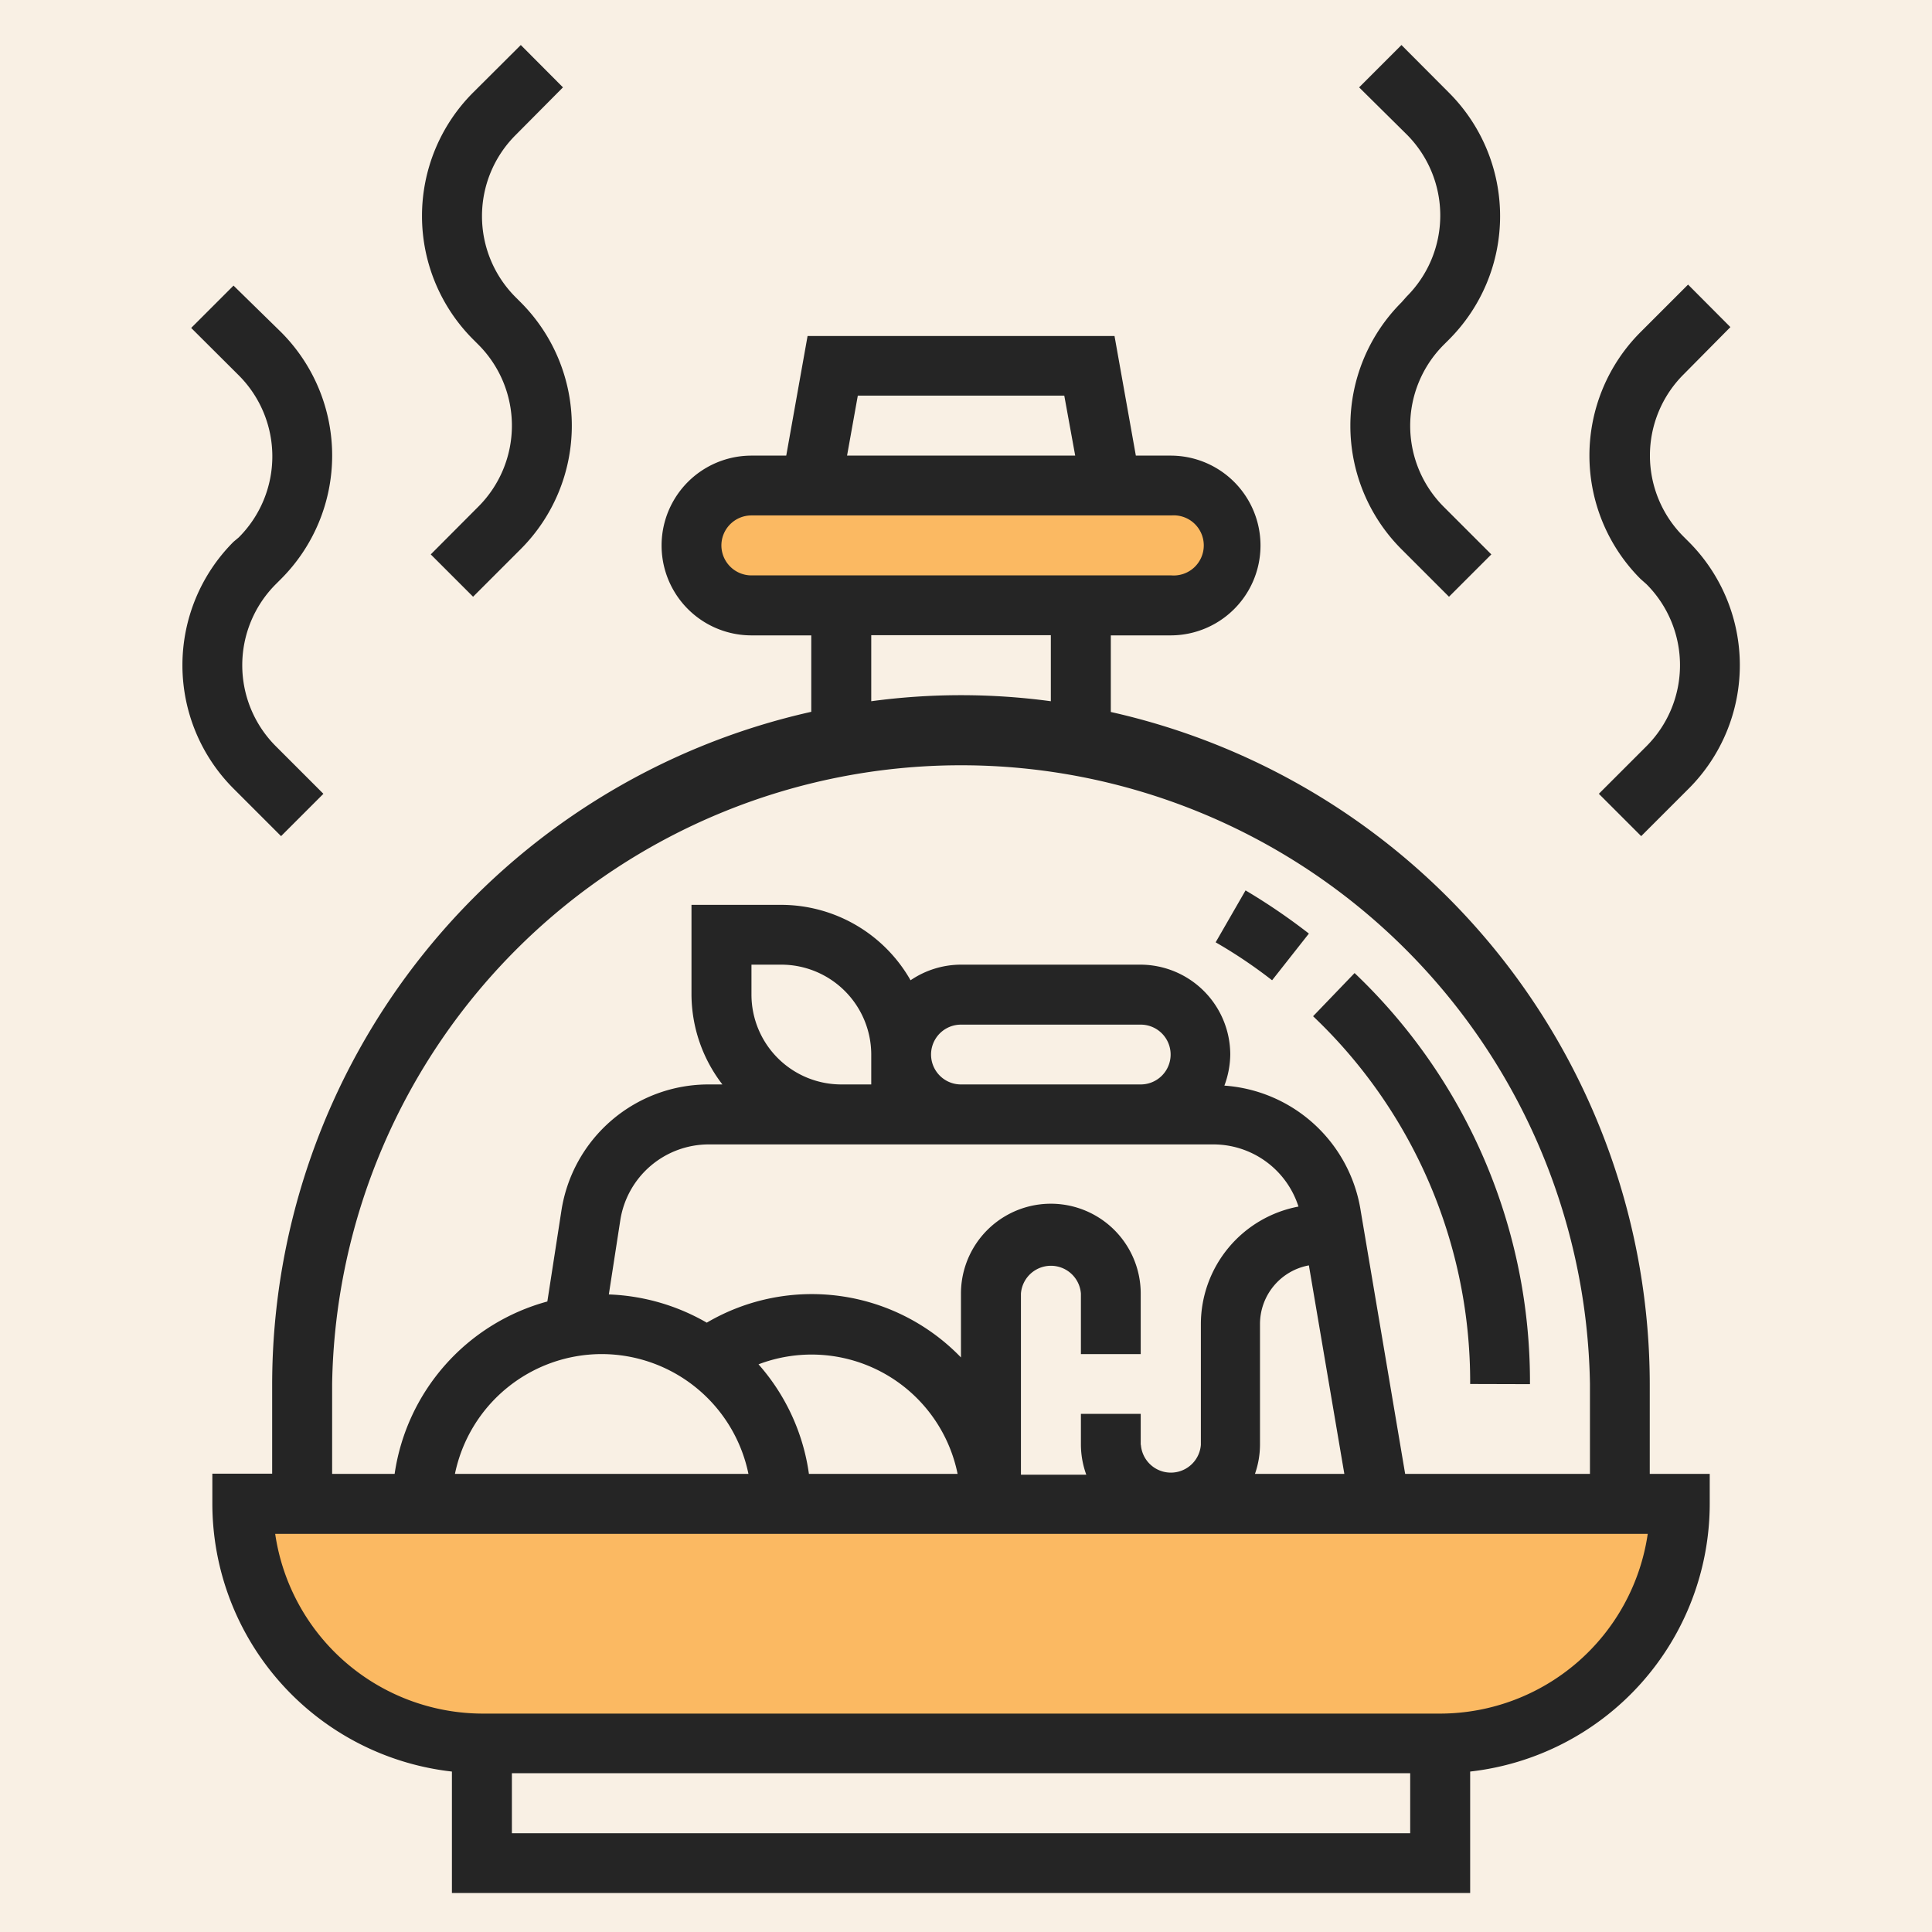 <svg xmlns="http://www.w3.org/2000/svg" viewBox="0 0 115 115"><defs><style>.cls-1{fill:#f9f0e4;}.cls-2{fill:#fbb962;}.cls-3{fill:#252525;}</style></defs><g id="Layer_2" data-name="Layer 2"><g id="Layer_1-2" data-name="Layer 1"><rect class="cls-1" width="115" height="115"/><polygon class="cls-2" points="41.14 32.47 42.94 28.8 70.31 28.8 73.21 32.47 71.47 35.51 42.94 35.51 41.14 32.47"/><path class="cls-2" d="M14.51,89.31H100s-1.23,14.84-14.84,14.84H25.12S14.51,99.35,14.51,89.31Z"/><path class="cls-3" d="M98.2,82.38a41.05,41.05,0,0,0-32.08-40V37.82h3.56a5.35,5.35,0,0,0,0-10.7H67.61L66.34,20H48.07L46.8,27.12H44.73a5.35,5.35,0,1,0,0,10.7h3.56v4.55a41.06,41.06,0,0,0-32.09,40v5.35H12.64v1.78A16.06,16.06,0,0,0,26.9,105.45v7.23H87.51v-7.23a16.06,16.06,0,0,0,14.26-15.94V87.73H98.2ZM51.06,23.55H63.35L64,27.12H50.42Zm-8.12,8.92a1.79,1.79,0,0,1,1.79-1.79h25a1.79,1.79,0,1,1,0,3.57h-25A1.79,1.79,0,0,1,42.94,32.47Zm8.92,5.34H62.55v3.93a39.86,39.86,0,0,0-10.69,0ZM19.77,82.38a37.44,37.44,0,0,1,74.87,0v5.35h-11L81,72.11a8.84,8.84,0,0,0-8.12-7.49,5.43,5.43,0,0,0,.35-1.85,5.36,5.36,0,0,0-5.35-5.35H57.2a5.35,5.35,0,0,0-3,.93,8.87,8.87,0,0,0-7.69-4.49H41.16v5.35A8.81,8.81,0,0,0,43,64.55h-.78a8.86,8.86,0,0,0-8.81,7.56l-.83,5.36a12.5,12.5,0,0,0-9.09,10.26H19.77ZM67.9,86V84.16H64.34V86a5.29,5.29,0,0,0,.32,1.78H60.77V77a1.79,1.79,0,0,1,3.57,0V80.6H67.9V77a5.35,5.35,0,0,0-10.7,0V80.8a12.34,12.34,0,0,0-15.13-2.07,12.55,12.55,0,0,0-5.83-1.68l.68-4.4a5.33,5.33,0,0,1,5.29-4.53h30a5.32,5.32,0,0,1,5.08,3.7,7.13,7.13,0,0,0-5.81,7V86a1.79,1.79,0,0,1-3.57,0ZM35.81,80.6a8.93,8.93,0,0,1,8.74,7.13H27.08A8.93,8.93,0,0,1,35.81,80.6Zm12.34,7.13a12.43,12.43,0,0,0-3-6.52A8.87,8.87,0,0,1,57,87.73ZM44.73,59.21V57.42h1.78a5.36,5.36,0,0,1,5.35,5.35v1.78H50.07A5.35,5.35,0,0,1,44.73,59.21ZM67.9,64.55H57.2a1.78,1.78,0,0,1,0-3.56H67.9a1.78,1.78,0,1,1,0,3.56ZM75,86V78.81a3.55,3.55,0,0,1,2.91-3.49l2.11,12.41H74.7A5.3,5.3,0,0,0,75,86ZM30.47,109.12v-3.57H83.94v3.57ZM85.73,102h-57a12.51,12.51,0,0,1-12.35-10.7H98.08A12.51,12.51,0,0,1,85.73,102ZM13.9,32.25a10.39,10.39,0,0,0,0,14.69l2.83,2.83,2.52-2.52-2.83-2.83a6.82,6.82,0,0,1,0-9.65l.31-.31a10.39,10.39,0,0,0,0-14.69L13.9,17l-2.52,2.52,2.83,2.82a6.82,6.82,0,0,1,0,9.65ZM28.47,20.51a6.82,6.82,0,0,1,0,9.65L25.64,33l2.52,2.52L31,32.68A10.39,10.39,0,0,0,31,18l-.31-.31a6.82,6.82,0,0,1,0-9.65L33.51,5.2,31,2.68,28.16,5.51a10.39,10.39,0,0,0,0,14.69ZM98,34.77a6.82,6.82,0,0,1,0,9.65l-2.83,2.83,2.52,2.52,2.83-2.83a10.39,10.39,0,0,0,0-14.69l-.31-.31a6.82,6.82,0,0,1,0-9.65L103,19.47l-2.52-2.53-2.83,2.83a10.39,10.39,0,0,0,0,14.69ZM83.42,18a10.39,10.39,0,0,0,0,14.69l2.83,2.83L88.77,33l-2.83-2.83a6.82,6.82,0,0,1,0-9.65l.31-.31a10.39,10.39,0,0,0,0-14.69L83.42,2.68,80.9,5.2,83.73,8a6.82,6.82,0,0,1,0,9.65Zm7.65,64.39A33.56,33.56,0,0,0,80.63,57.92l-2.47,2.57a30,30,0,0,1,9.35,21.89ZM77.91,55.57A36.47,36.47,0,0,0,74.14,53l-1.78,3.09a29,29,0,0,1,3.36,2.26Z"/></g></g></svg>